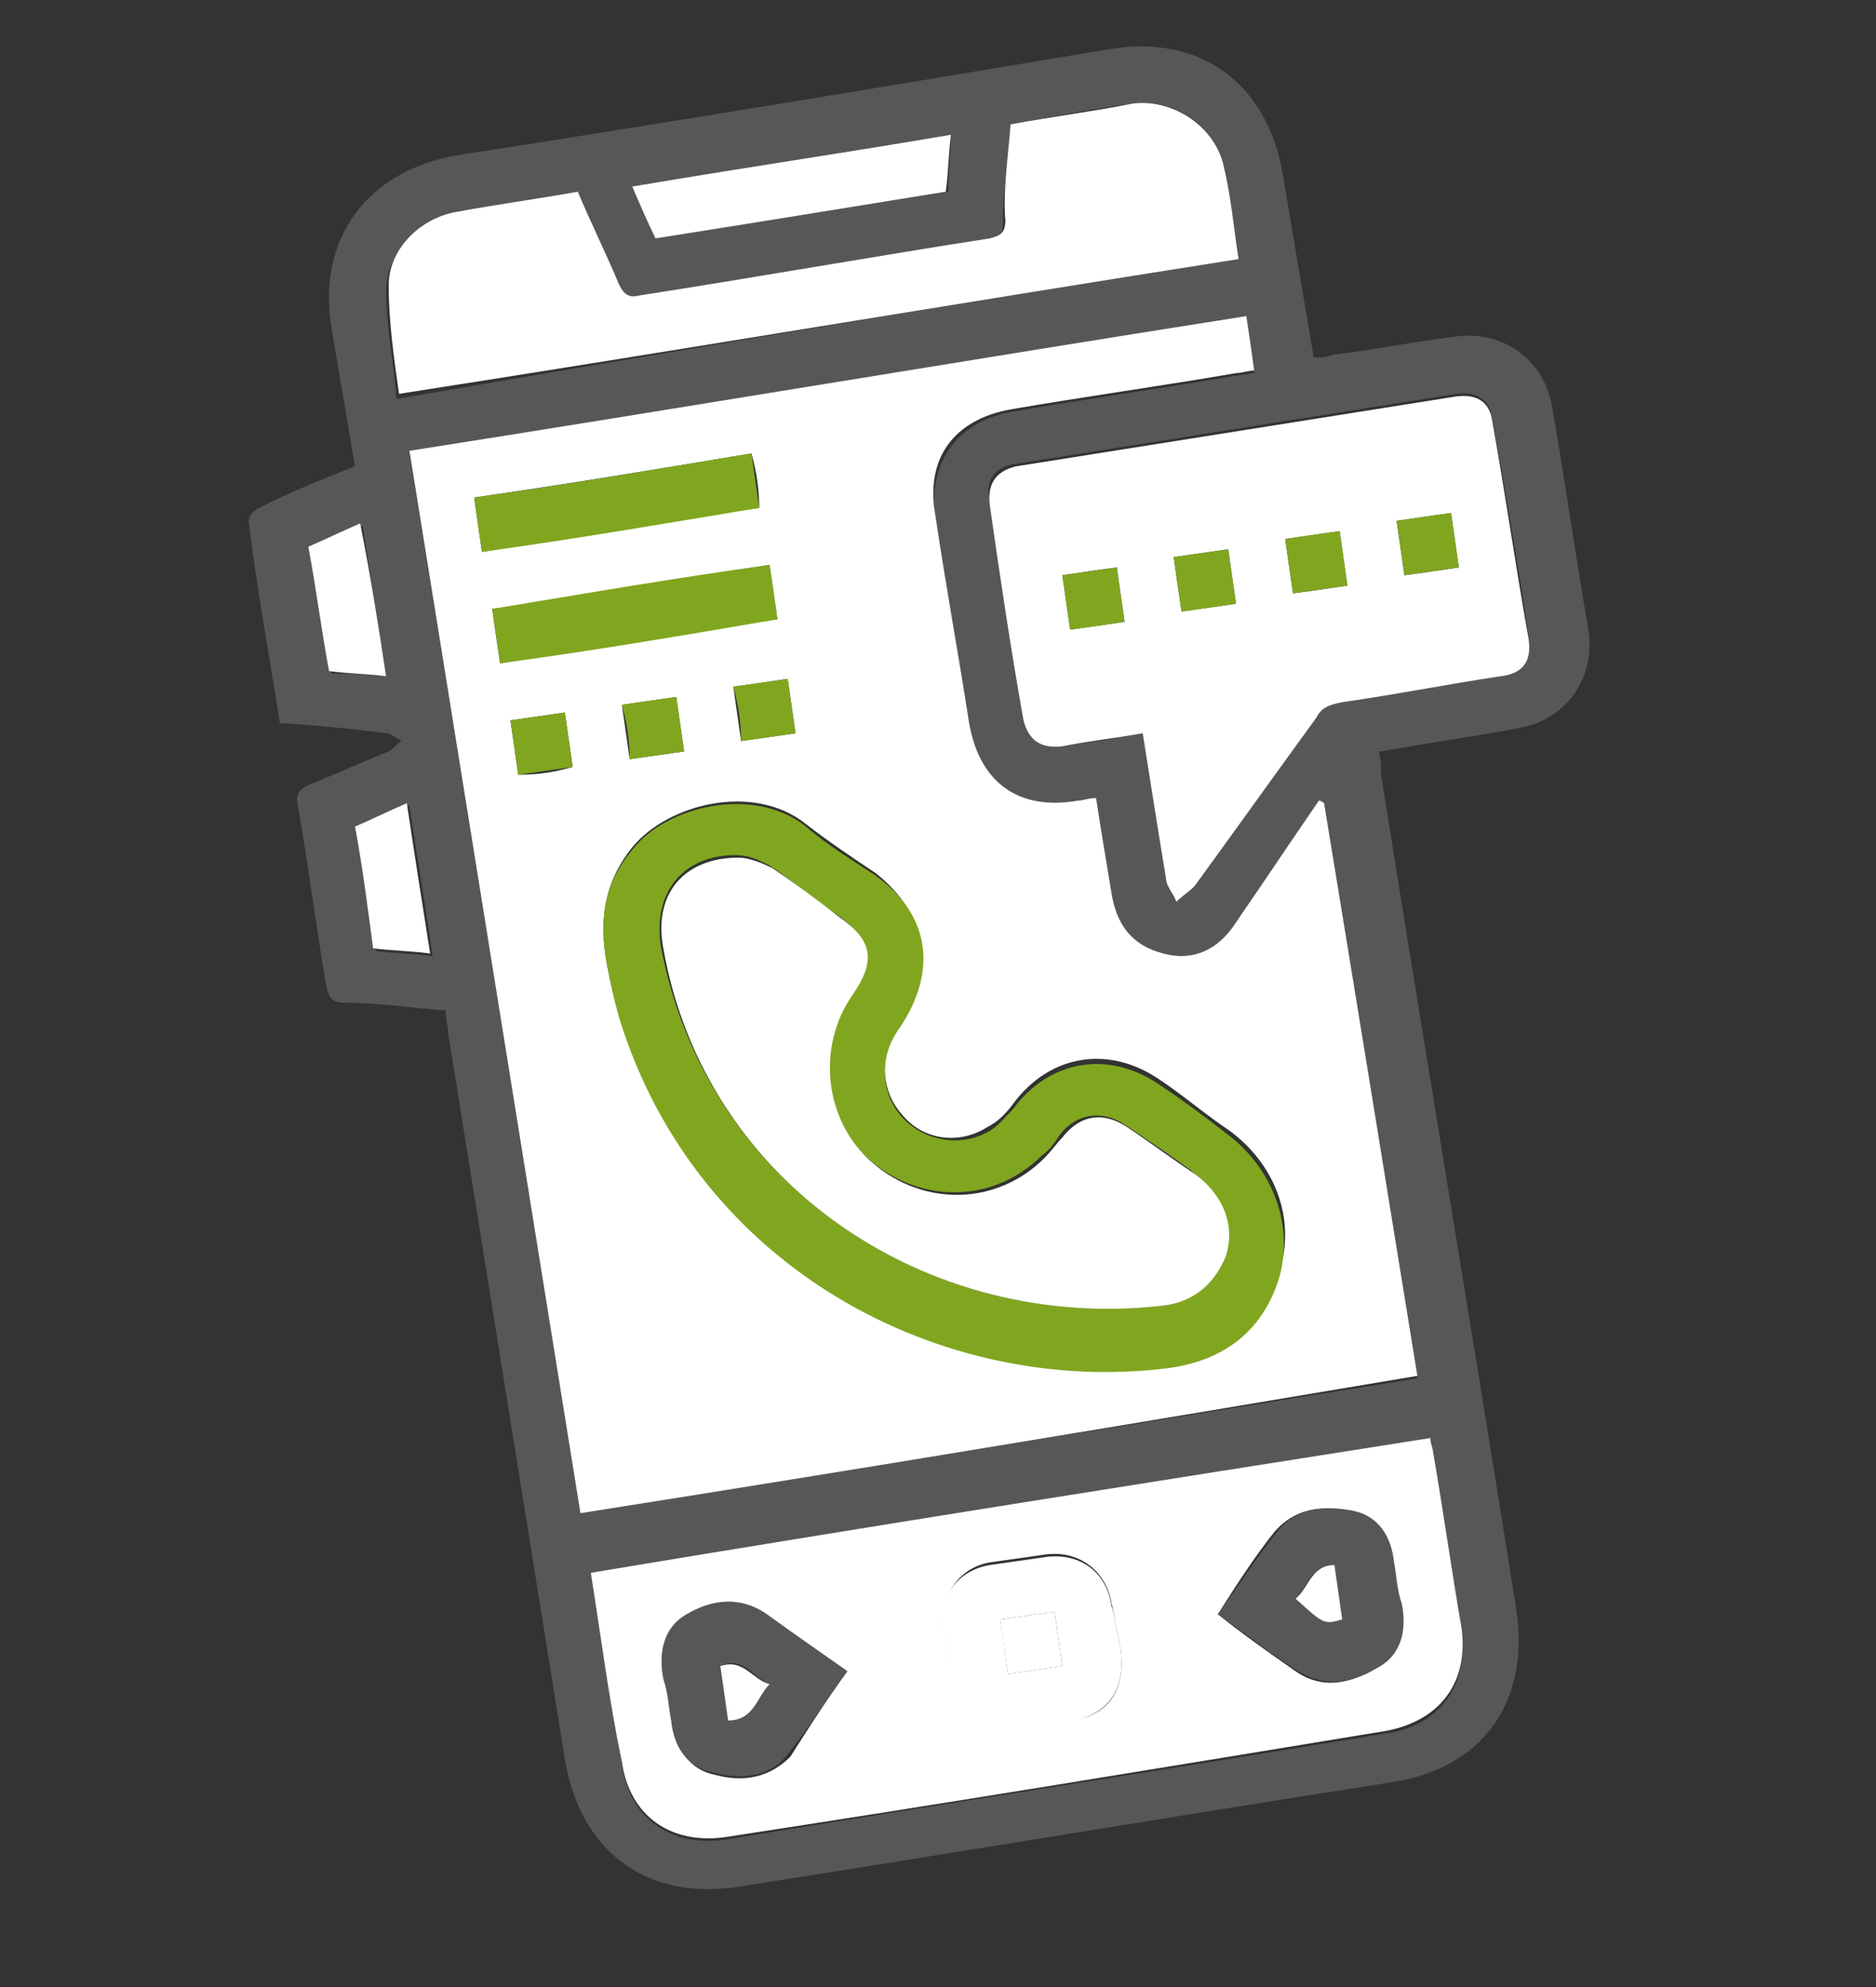 <?xml version="1.0" encoding="UTF-8"?> <svg xmlns="http://www.w3.org/2000/svg" xmlns:xlink="http://www.w3.org/1999/xlink" version="1.1" id="Calque_1" x="0px" y="0px" viewBox="0 0 72.4 76.7" style="enable-background:new 0 0 72.4 76.7;" xml:space="preserve"><rect x="0" y="0" width="72.4" height="76.7" fill="#333333" stroke="none"/> <style type="text/css"> .st0{fill:#575756;} .st1{fill:#FFFFFF;} .st2{fill:#80A61F;} </style> <g> <g> <path class="st0" d="M10.8,27.9c-0.4-2.6-0.9-5.2-1.2-7.8c0-0.2,0.2-0.4,0.4-0.5c1.2-0.6,2.4-1.1,3.7-1.6 c-0.3-1.8-0.6-3.5-0.9-5.3c-0.6-3.5,1.4-6.1,4.8-6.7C26,4.7,34.4,3.3,42.8,1.9c3.5-0.6,6.1,1.3,6.7,4.8c0.4,2.4,0.8,4.7,1.2,7.1 c0.2,0,0.5,0,0.7-0.1c1.6-0.2,3.1-0.5,4.7-0.7c1.9-0.3,3.5,0.9,3.8,2.7c0.5,2.9,0.9,5.7,1.4,8.6c0.3,1.9-0.9,3.5-2.7,3.8 c-1.5,0.3-3.1,0.5-4.7,0.8c-0.2,0-0.4,0.1-0.7,0.1c0.1,0.3,0.1,0.6,0.1,0.9c1.7,10.7,3.5,21.4,5.2,32.1c0.6,3.7-1.3,6.3-4.9,6.8 c-8.3,1.3-16.7,2.7-25,4c-3.6,0.6-6.2-1.3-6.8-4.9c-1.5-9.3-3-18.7-4.5-28c0-0.3-0.1-0.5-0.1-0.9c-1.3-0.1-2.6-0.3-3.9-0.3 c-0.5,0-0.6-0.2-0.7-0.6c-0.4-2.3-0.7-4.7-1.1-7c-0.1-0.4,0-0.6,0.4-0.8c1-0.4,2.1-0.9,3.1-1.3c0.2-0.1,0.3-0.3,0.5-0.4 c-0.2-0.1-0.4-0.3-0.6-0.3C13.4,28.1,12.2,28,10.8,27.9z M22.4,58.4c10.8-1.7,21.6-3.5,32.3-5.2c-1.2-7.4-2.4-14.7-3.6-22.1 c-0.1,0-0.2-0.1-0.2-0.1c-1.1,1.6-2.1,3.1-3.2,4.7c-0.7,1.1-1.7,1.5-2.8,1.2c-1.2-0.3-1.8-1.1-2-2.3c-0.2-1.2-0.4-2.4-0.6-3.7 c-0.3,0-0.5,0.1-0.7,0.1c-2.3,0.4-3.8-0.7-4.2-3c-0.4-2.7-0.9-5.4-1.3-8c-0.3-2.1,0.8-3.7,2.9-4.1c2.9-0.5,5.8-0.9,8.7-1.4 c0.2,0,0.5-0.1,0.7-0.1c-0.1-0.8-0.2-1.5-0.3-2.1c-10.8,1.7-21.5,3.5-32.3,5.2C18,31.1,20.2,44.7,22.4,58.4z M22.8,60.7 c0.4,2.5,0.8,4.9,1.2,7.4c0.3,2.1,1.9,3.2,4,2.9c8.5-1.4,17-2.7,25.5-4.1c2.1-0.3,3.2-1.9,2.9-4c-0.4-2.3-0.7-4.5-1.1-6.8 c0-0.2-0.1-0.3-0.1-0.5C44.3,57.2,33.6,58.9,22.8,60.7z M44.1,28.3c0.3,1.9,0.6,3.7,0.9,5.5c0.1,0.3,0.3,0.6,0.4,0.9 c0.2-0.2,0.5-0.3,0.7-0.6c1.6-2.1,3.2-4.3,4.7-6.5c0.3-0.4,0.6-0.6,1-0.6c2-0.3,4-0.6,6.1-1c0.8-0.1,1.2-0.6,1.1-1.4 c-0.4-2.8-0.9-5.6-1.4-8.4c-0.1-0.8-0.6-1.1-1.4-1c-5.7,0.9-11.3,1.8-17,2.7c-0.8,0.1-1.2,0.6-1,1.5c0.4,2.8,0.9,5.5,1.3,8.3 c0.1,0.8,0.6,1.2,1.5,1C42.1,28.7,43,28.5,44.1,28.3z M39,4.8c-0.1,1.3-0.3,2.6-0.3,3.9c0,0.5-0.2,0.6-0.6,0.7 c-4.5,0.7-9,1.4-13.5,2.2c-0.4,0.1-0.6,0-0.8-0.4c-0.5-1.2-1-2.4-1.6-3.6c-1.6,0.3-3.2,0.5-4.8,0.8c-1.3,0.3-2.5,1.4-2.5,2.8 c0,1.4,0.3,2.8,0.4,4.2C26.3,13.5,37,11.7,47.8,10c-0.2-1.2-0.3-2.5-0.6-3.7c-0.4-1.5-1.9-2.5-3.5-2.3C42.2,4.2,40.6,4.5,39,4.8z M36.7,5.2c-4.2,0.7-8.2,1.3-12.3,2c0.3,0.7,0.6,1.4,0.9,2c3.8-0.6,7.5-1.2,11.3-1.8C36.6,6.6,36.7,5.9,36.7,5.2z M14.9,26.1 c-0.3-2-0.6-3.9-0.9-5.8c-0.7,0.3-1.4,0.6-2,0.9c0.3,1.6,0.5,3.2,0.8,4.8C13.5,26,14.2,26,14.9,26.1z M13.7,31.9 c0.3,1.6,0.5,3.2,0.8,4.8c0.7,0.1,1.4,0.1,2.2,0.2c-0.3-2-0.6-3.9-0.9-5.8C15,31.3,14.4,31.6,13.7,31.9z"></path> <path class="st1" d="M22.4,58.4c-2.2-13.7-4.4-27.3-6.6-41c10.8-1.7,21.5-3.5,32.3-5.2c0.1,0.7,0.2,1.3,0.3,2.1 c-0.2,0-0.5,0.1-0.7,0.1c-2.9,0.5-5.8,0.9-8.7,1.4c-2.2,0.4-3.3,1.9-2.9,4.1c0.4,2.7,0.9,5.4,1.3,8c0.4,2.3,1.9,3.4,4.2,3 c0.2,0,0.4-0.1,0.7-0.1c0.2,1.3,0.4,2.5,0.6,3.7c0.2,1.2,0.8,2,2,2.3c1.1,0.3,2.1-0.1,2.8-1.2c1.1-1.6,2.1-3.1,3.2-4.7 c0.1,0,0.2,0.1,0.2,0.1c1.2,7.3,2.4,14.7,3.6,22.1C44,54.9,33.2,56.7,22.4,58.4z M23.5,37.6c0.1,0.5,0.2,1,0.4,1.5 c3,9.7,12.4,14.5,21.2,13.5c2.2-0.3,3.6-1.5,4.3-3.6c0.6-2-0.2-4.1-2-5.4c-0.9-0.6-1.7-1.3-2.6-1.9c-2-1.4-4.3-1-5.7,0.9 c-0.3,0.4-0.6,0.7-1,0.9C37,44.2,35.6,44,34.8,43c-0.8-0.9-0.9-2.3-0.1-3.4c1.5-2.1,1.1-4.3-0.9-5.9c-0.9-0.6-1.8-1.2-2.7-1.9 c-2-1.6-5.3-0.8-6.7,0.9C23.2,34.2,23.1,35.8,23.5,37.6z M29,17.5c-3.6,0.6-7.2,1.2-10.7,1.7c0.1,0.7,0.2,1.4,0.3,2.1 c3.6-0.6,7.1-1.2,10.7-1.7C29.3,18.9,29.2,18.2,29,17.5z M19.3,25.6c3.6-0.6,7.2-1.2,10.7-1.7c-0.1-0.7-0.2-1.4-0.3-2.1 c-3.6,0.6-7.1,1.2-10.7,1.7C19.1,24.3,19.2,24.9,19.3,25.6z M22.1,29.6c-0.1-0.7-0.2-1.4-0.3-2.1c-0.7,0.1-1.4,0.2-2.1,0.3 c0.1,0.7,0.2,1.4,0.3,2.1C20.8,29.9,21.4,29.8,22.1,29.6z M24,27.2c0.1,0.7,0.2,1.4,0.3,2.1c0.7-0.1,1.4-0.2,2.1-0.3 c-0.1-0.7-0.2-1.4-0.3-2.1C25.4,27,24.7,27.1,24,27.2z M28.3,26.5c0.1,0.7,0.2,1.4,0.3,2.1c0.7-0.1,1.4-0.2,2.1-0.3 c-0.1-0.7-0.2-1.4-0.3-2.1C29.7,26.3,29.1,26.4,28.3,26.5z"></path> <path class="st1" d="M22.8,60.7c10.8-1.8,21.6-3.5,32.4-5.2c0,0.2,0.1,0.4,0.1,0.5c0.4,2.3,0.7,4.5,1.1,6.8c0.3,2.1-0.8,3.6-2.9,4 c-8.5,1.4-17,2.8-25.5,4.1c-2.1,0.3-3.7-0.8-4-2.9C23.5,65.6,23.2,63.2,22.8,60.7z M43.1,62.9c-0.1-0.3-0.1-0.7-0.2-1 c-0.2-1.3-1.3-2.1-2.6-1.9c-0.7,0.1-1.4,0.2-2.1,0.3c-1.2,0.2-1.9,1.3-1.8,2.4c0.1,0.8,0.2,1.5,0.4,2.3c0.2,1.1,1.3,1.9,2.4,1.7 c0.4,0,0.8-0.2,1.2-0.2C42.8,66.5,43.7,65.3,43.1,62.9z M32.7,64.5c-1-0.7-2-1.4-3-2.1c-1-0.7-2.1-0.5-3.1,0 c-0.9,0.5-1.2,1.5-0.9,2.5c0.1,0.5,0.2,1,0.3,1.6c0.1,1,0.6,1.8,1.6,2c1.1,0.3,2.1,0.1,2.9-0.7C31.2,66.7,31.9,65.6,32.7,64.5z M47,62.3c1,0.8,2,1.5,3,2.2c1,0.7,2.1,0.5,3-0.1c0.9-0.5,1.2-1.5,1-2.5c-0.1-0.5-0.2-1-0.3-1.6c-0.1-1-0.6-1.8-1.6-2 c-1.1-0.2-2.1-0.1-2.9,0.8C48.4,60.1,47.7,61.2,47,62.3z"></path> <path class="st1" d="M44.1,28.3c-1.1,0.2-2.1,0.3-3.1,0.5c-0.8,0.1-1.3-0.2-1.5-1c-0.5-2.8-0.9-5.5-1.3-8.3 c-0.1-0.8,0.2-1.3,1-1.5c5.7-0.9,11.3-1.8,17-2.7c0.8-0.1,1.3,0.2,1.4,1c0.5,2.8,0.9,5.6,1.4,8.4c0.1,0.8-0.2,1.3-1.1,1.4 c-2,0.3-4,0.7-6.1,1c-0.5,0.1-0.8,0.2-1,0.6c-1.6,2.2-3.1,4.3-4.7,6.5c-0.2,0.2-0.5,0.4-0.7,0.6c-0.1-0.3-0.4-0.6-0.4-0.9 C44.7,32.1,44.4,30.2,44.1,28.3z M41,22.2c0.1,0.7,0.2,1.4,0.3,2.1c0.7-0.1,1.4-0.2,2.1-0.3c-0.1-0.7-0.2-1.4-0.3-2.1 C42.3,22,41.7,22.1,41,22.2z M45.6,23.6c0.7-0.1,1.4-0.2,2.1-0.3c-0.1-0.7-0.2-1.4-0.3-2.1c-0.7,0.1-1.4,0.2-2.1,0.3 C45.4,22.3,45.5,22.9,45.6,23.6z M52,22.6c-0.1-0.7-0.2-1.4-0.3-2.1c-0.7,0.1-1.4,0.2-2.1,0.3c0.1,0.7,0.2,1.4,0.3,2.1 C50.7,22.8,51.3,22.7,52,22.6z M56.3,21.9c-0.1-0.7-0.2-1.4-0.3-2.1c-0.7,0.1-1.4,0.2-2.1,0.3c0.1,0.7,0.2,1.4,0.3,2.1 C55,22.1,55.6,22,56.3,21.9z"></path> <path class="st1" d="M39,4.8c1.6-0.3,3.2-0.5,4.7-0.8c1.5-0.2,3.1,0.8,3.5,2.3c0.3,1.2,0.4,2.4,0.6,3.7 c-10.8,1.7-21.5,3.5-32.4,5.2c-0.2-1.4-0.4-2.8-0.4-4.2c0-1.3,1.1-2.5,2.5-2.8c1.6-0.3,3.1-0.5,4.8-0.8c0.5,1.2,1.1,2.4,1.6,3.6 c0.2,0.4,0.4,0.5,0.8,0.4c4.5-0.7,9-1.5,13.5-2.2c0.4-0.1,0.6-0.2,0.6-0.7C38.7,7.4,38.9,6.1,39,4.8z"></path> <path class="st1" d="M36.7,5.2c-0.1,0.8-0.1,1.5-0.2,2.2C32.8,8,29.1,8.6,25.3,9.2c-0.3-0.6-0.6-1.3-0.9-2 C28.5,6.5,32.6,5.9,36.7,5.2z"></path> <path class="st1" d="M14.9,26.1c-0.7-0.1-1.5-0.1-2.2-0.2c-0.3-1.6-0.5-3.2-0.8-4.8c0.7-0.3,1.3-0.6,2-0.9 C14.3,22.2,14.6,24.1,14.9,26.1z"></path> <path class="st1" d="M13.7,31.9c0.7-0.3,1.3-0.6,2-0.9c0.3,2,0.6,3.9,0.9,5.8c-0.7-0.1-1.4-0.1-2.2-0.2 C14.2,35.1,14,33.5,13.7,31.9z"></path> <path class="st2" d="M23.5,37.6c-0.4-1.8-0.3-3.4,0.9-4.8c1.3-1.7,4.7-2.5,6.7-0.9c0.8,0.7,1.8,1.3,2.7,1.9 c2.1,1.5,2.4,3.7,0.9,5.9c-0.8,1.1-0.7,2.5,0.1,3.4c0.8,0.9,2.2,1.2,3.3,0.6c0.4-0.2,0.7-0.6,1-0.9c1.4-1.9,3.7-2.3,5.7-0.9 c0.9,0.6,1.7,1.2,2.6,1.9c1.7,1.3,2.5,3.4,2,5.4c-0.6,2.1-2.1,3.3-4.3,3.6c-8.7,1.1-18.2-3.8-21.2-13.5 C23.7,38.6,23.6,38.1,23.5,37.6z M44.8,50.4c1.1-0.1,2-0.7,2.4-2c0.3-1.1-0.2-2.3-1.2-3.2c-0.8-0.6-1.7-1.2-2.6-1.8 c-0.9-0.6-1.9-0.4-2.5,0.4c-0.2,0.3-0.4,0.6-0.7,0.8c-1.8,1.8-4.6,1.9-6.6,0.2c-1.9-1.6-2.2-4.4-0.8-6.5c0.9-1.3,0.8-2.1-0.5-3 c-0.9-0.6-1.7-1.3-2.6-1.9c-0.4-0.2-0.8-0.4-1.3-0.4c-2.1,0-3.2,1.5-2.9,3.5C27.2,45.7,35.8,51.4,44.8,50.4z"></path> <path class="st2" d="M29,17.5c0.1,0.7,0.2,1.4,0.3,2.1c-3.6,0.6-7.1,1.2-10.7,1.7c-0.1-0.7-0.2-1.3-0.3-2.1 C21.9,18.7,25.4,18.1,29,17.5z"></path> <path class="st2" d="M19.3,25.6c-0.1-0.7-0.2-1.4-0.3-2.1c3.6-0.6,7.1-1.2,10.7-1.7c0.1,0.7,0.2,1.3,0.3,2.1 C26.5,24.5,23,25.1,19.3,25.6z"></path> <path class="st2" d="M22.1,29.6c-0.7,0.1-1.4,0.2-2.1,0.3c-0.1-0.7-0.2-1.4-0.3-2.1c0.7-0.1,1.4-0.2,2.1-0.3 C21.9,28.2,22,28.9,22.1,29.6z"></path> <path class="st2" d="M24,27.2c0.7-0.1,1.4-0.2,2.1-0.3c0.1,0.7,0.2,1.4,0.3,2.1c-0.7,0.1-1.4,0.2-2.1,0.3 C24.3,28.6,24.2,27.9,24,27.2z"></path> <path class="st2" d="M28.3,26.5c0.7-0.1,1.4-0.2,2.1-0.3c0.1,0.7,0.2,1.4,0.3,2.1c-0.7,0.1-1.4,0.2-2.1,0.3 C28.6,27.9,28.5,27.2,28.3,26.5z"></path> <path class="st1" d="M43.1,62.9c0.6,2.4-0.3,3.5-2.7,3.7c-0.4,0-0.8,0.1-1.2,0.2C38,67,37,66.2,36.8,65.1 c-0.2-0.8-0.3-1.5-0.4-2.3c-0.2-1.2,0.6-2.2,1.8-2.4c0.7-0.1,1.4-0.2,2.1-0.3c1.3-0.2,2.4,0.5,2.6,1.9C43,62.2,43,62.6,43.1,62.9z M38.6,62.5c0.1,0.7,0.2,1.4,0.3,2.1c0.7-0.1,1.4-0.2,2.1-0.3c-0.1-0.7-0.2-1.4-0.3-2.1C40,62.3,39.3,62.4,38.6,62.5z"></path> <path class="st0" d="M32.7,64.5c-0.8,1.1-1.5,2.2-2.3,3.2c-0.7,0.9-1.8,1-2.9,0.7c-1-0.2-1.5-1-1.6-2c-0.1-0.5-0.1-1-0.3-1.6 c-0.2-1,0-2,0.9-2.5c1-0.6,2.1-0.7,3.1,0C30.7,63.1,31.7,63.8,32.7,64.5z M27.8,64.3c0.1,0.7,0.2,1.4,0.3,2.1c0.9,0,1-0.8,1.6-1.4 C29,64.7,28.7,63.9,27.8,64.3z"></path> <path class="st0" d="M47,62.3c0.8-1.1,1.5-2.2,2.3-3.2c0.7-0.9,1.8-1,2.9-0.8c1,0.2,1.5,1,1.6,2c0.1,0.5,0.1,1,0.3,1.6 c0.2,1,0,2-1,2.5c-1,0.6-2,0.7-3,0.1C49,63.8,48,63,47,62.3z M51.5,60.4c-0.9,0-1,0.8-1.5,1.3c1.1,1,1.1,1,1.8,0.8 C51.7,61.8,51.6,61.1,51.5,60.4z"></path> <path class="st2" d="M41,22.2c0.7-0.1,1.4-0.2,2.1-0.3c0.1,0.7,0.2,1.4,0.3,2.1c-0.7,0.1-1.3,0.2-2.1,0.3 C41.2,23.6,41.1,22.9,41,22.2z"></path> <path class="st2" d="M45.6,23.6c-0.1-0.7-0.2-1.4-0.3-2.1c0.7-0.1,1.4-0.2,2.1-0.3c0.1,0.7,0.2,1.4,0.3,2.1 C47,23.4,46.4,23.5,45.6,23.6z"></path> <path class="st2" d="M52,22.6c-0.7,0.1-1.4,0.2-2.1,0.3c-0.1-0.7-0.2-1.4-0.3-2.1c0.7-0.1,1.3-0.2,2.1-0.3 C51.8,21.2,51.9,21.9,52,22.6z"></path> <path class="st2" d="M56.3,21.9c-0.7,0.1-1.4,0.2-2.1,0.3c-0.1-0.7-0.2-1.4-0.3-2.1c0.7-0.1,1.3-0.2,2.1-0.3 C56.1,20.5,56.2,21.2,56.3,21.9z"></path> <path class="st1" d="M44.8,50.4c-9,1-17.6-4.7-19.2-13.8c-0.4-2.1,0.8-3.5,2.9-3.5c0.4,0,0.9,0.2,1.3,0.4c0.9,0.6,1.7,1.2,2.6,1.9 c1.3,0.9,1.4,1.7,0.5,3c-1.4,2-1.1,4.9,0.8,6.5c2,1.7,4.8,1.6,6.6-0.2c0.3-0.3,0.5-0.6,0.7-0.8c0.7-0.9,1.6-1,2.5-0.4 c0.9,0.6,1.7,1.2,2.6,1.8c1.1,0.8,1.6,2,1.2,3.2C46.8,49.7,45.9,50.3,44.8,50.4z"></path> <path class="st1" d="M38.6,62.5c0.7-0.1,1.4-0.2,2.1-0.3c0.1,0.7,0.2,1.4,0.3,2.1c-0.7,0.1-1.4,0.2-2.1,0.3 C38.8,63.9,38.7,63.3,38.6,62.5z"></path> <path class="st1" d="M27.8,64.3c0.9-0.3,1.2,0.5,1.9,0.7c-0.5,0.5-0.6,1.4-1.6,1.4C28,65.7,27.9,65,27.8,64.3z"></path> <path class="st1" d="M51.5,60.4c0.1,0.7,0.2,1.4,0.3,2.1c-0.7,0.2-0.7,0.2-1.8-0.8C50.5,61.3,50.6,60.4,51.5,60.4z"></path> </g> </g> </svg> 